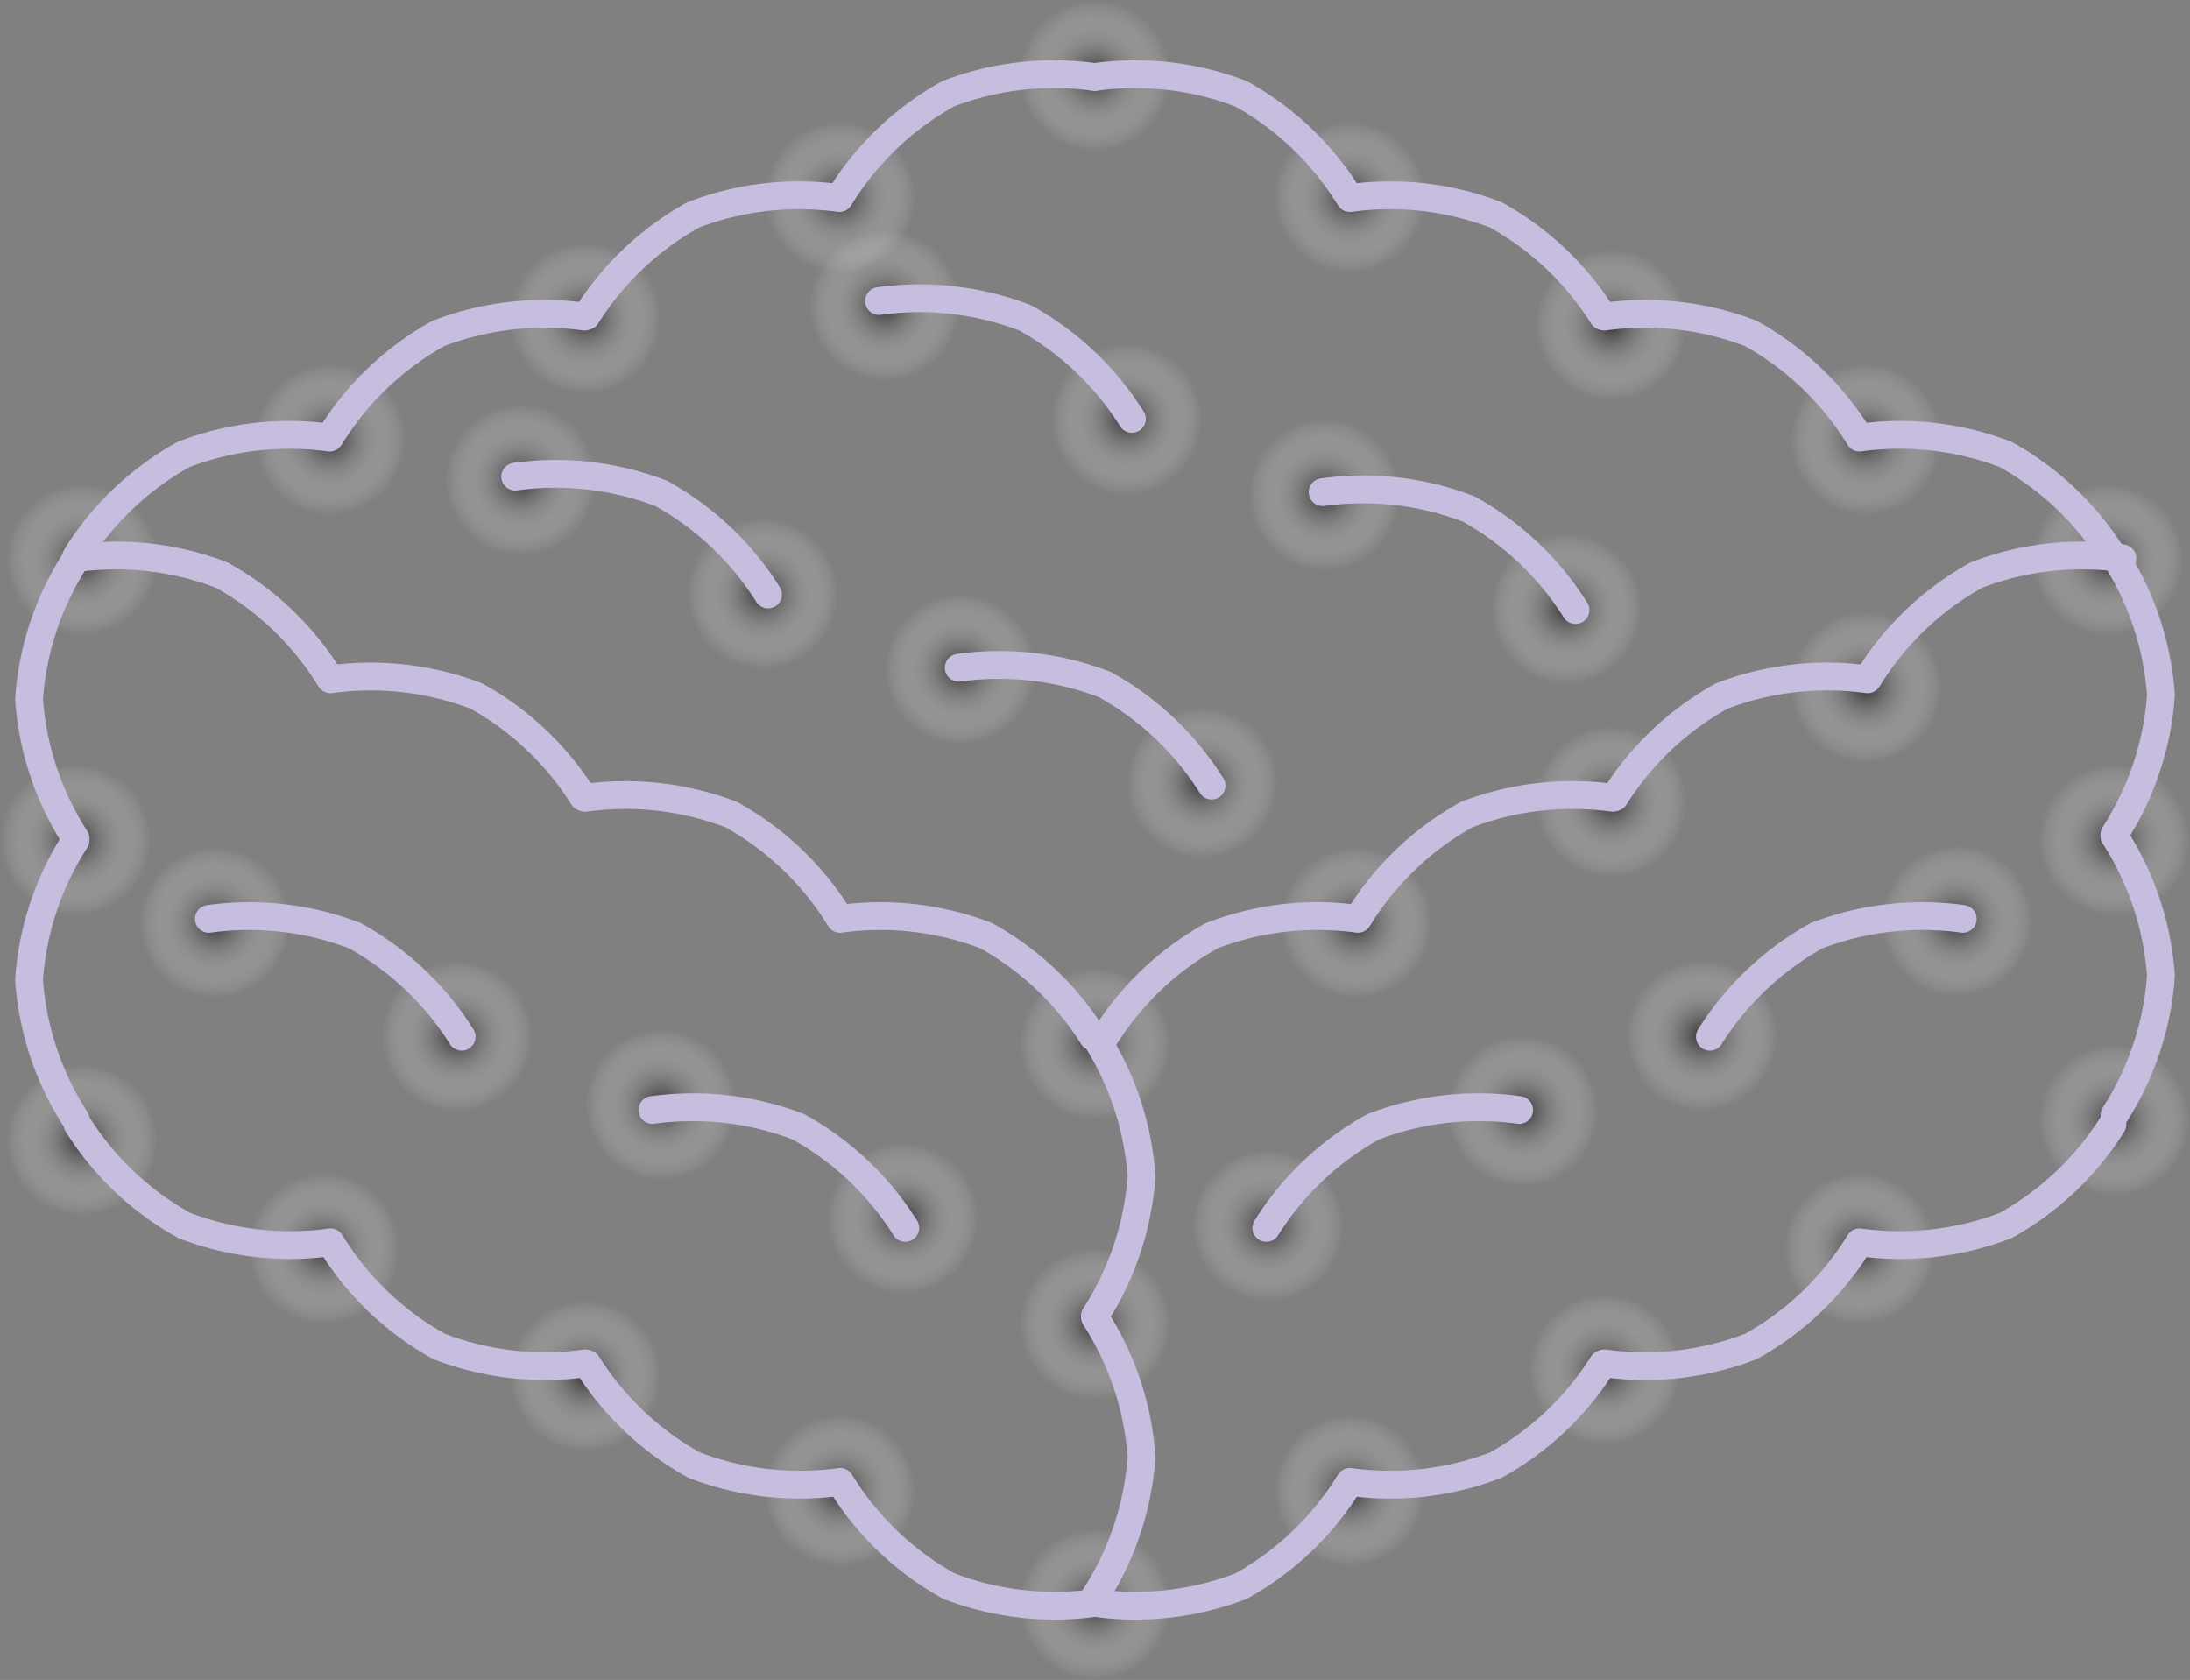 <svg xmlns="http://www.w3.org/2000/svg" xmlns:xlink="http://www.w3.org/1999/xlink" width="78.755" height="60.418" viewBox="0 0 78.755 60.418">
  <rect x="0" y="0" width="78.755" height="60.418" fill="#808080" stroke="none"/>
  <defs>
    <radialGradient id="radial-gradient" cx="0.5" cy="0.5" r="0.855" gradientTransform="matrix(1, 0, 0, -1, 0, 1)" gradientUnits="objectBoundingBox">
      <stop offset="0" stop-color="#333"/>
      <stop offset="0.585" stop-color="#fff" stop-opacity="0"/>
      <stop offset="1" stop-color="#fff"/>
    </radialGradient>
  </defs>
  <g id="Group_5650" data-name="Group 5650" transform="translate(-687.439 -4877.523)">
    <ellipse id="Ellipse_510" data-name="Ellipse 510" cx="2.717" cy="2.717" rx="2.717" ry="2.717" transform="translate(724.1 4932.508)" fill="url(#radial-gradient)"/>
    <ellipse id="Ellipse_536" data-name="Ellipse 536" cx="2.717" cy="2.717" rx="2.717" ry="2.717" transform="translate(725.246 4889.89)" fill="url(#radial-gradient)"/>
    <ellipse id="Ellipse_537" data-name="Ellipse 537" cx="2.717" cy="2.717" rx="2.717" ry="2.717" transform="translate(741.055 4896.699)" fill="url(#radial-gradient)"/>
    <ellipse id="Ellipse_539" data-name="Ellipse 539" cx="2.717" cy="2.717" rx="2.717" ry="2.717" transform="translate(727.962 4902.966)" fill="url(#radial-gradient)"/>
    <ellipse id="Ellipse_541" data-name="Ellipse 541" cx="2.717" cy="2.717" rx="2.717" ry="2.717" transform="translate(712.153 4896.159)" fill="url(#radial-gradient)"/>
    <ellipse id="Ellipse_543" data-name="Ellipse 543" cx="2.717" cy="2.717" rx="2.717" ry="2.717" transform="translate(701.154 4912.083)" fill="url(#radial-gradient)"/>
    <ellipse id="Ellipse_545" data-name="Ellipse 545" cx="2.717" cy="2.717" rx="2.717" ry="2.717" transform="translate(717.194 4918.628)" fill="url(#radial-gradient)"/>
    <ellipse id="Ellipse_522" data-name="Ellipse 522" cx="2.717" cy="2.717" rx="2.717" ry="2.717" transform="translate(687.669 4894.931)" fill="url(#radial-gradient)"/>
    <ellipse id="Ellipse_511" data-name="Ellipse 511" cx="2.717" cy="2.717" rx="2.717" ry="2.717" transform="translate(724.1 4922.426)" fill="url(#radial-gradient)"/>
    <ellipse id="Ellipse_527" data-name="Ellipse 527" cx="2.717" cy="2.717" rx="2.717" ry="2.717" transform="translate(687.439 4905.016)" fill="url(#radial-gradient)"/>
    <ellipse id="Ellipse_528" data-name="Ellipse 528" cx="2.717" cy="2.717" rx="2.717" ry="2.717" transform="translate(696.375 4919.709)" fill="url(#radial-gradient)"/>
    <ellipse id="Ellipse_533" data-name="Ellipse 533" cx="2.717" cy="2.717" rx="2.717" ry="2.717" transform="translate(733.265 4881.903)" fill="url(#radial-gradient)"/>
    <ellipse id="Ellipse_531" data-name="Ellipse 531" cx="2.717" cy="2.717" rx="2.717" ry="2.717" transform="translate(687.669 4915.814)" fill="url(#radial-gradient)"/>
    <ellipse id="Ellipse_532" data-name="Ellipse 532" cx="2.717" cy="2.717" rx="2.717" ry="2.717" transform="translate(716.539 4885.798)" fill="url(#radial-gradient)"/>
    <ellipse id="Ellipse_538" data-name="Ellipse 538" cx="2.717" cy="2.717" rx="2.717" ry="2.717" transform="translate(732.349 4892.607)" fill="url(#radial-gradient)"/>
    <ellipse id="Ellipse_540" data-name="Ellipse 540" cx="2.717" cy="2.717" rx="2.717" ry="2.717" transform="translate(719.256 4898.875)" fill="url(#radial-gradient)"/>
    <ellipse id="Ellipse_542" data-name="Ellipse 542" cx="2.717" cy="2.717" rx="2.717" ry="2.717" transform="translate(703.446 4892.067)" fill="url(#radial-gradient)"/>
    <ellipse id="Ellipse_544" data-name="Ellipse 544" cx="2.717" cy="2.717" rx="2.717" ry="2.717" transform="translate(692.448 4907.991)" fill="url(#radial-gradient)"/>
    <ellipse id="Ellipse_546" data-name="Ellipse 546" cx="2.717" cy="2.717" rx="2.717" ry="2.717" transform="translate(708.487 4914.538)" fill="url(#radial-gradient)"/>
    <ellipse id="Ellipse_529" data-name="Ellipse 529" cx="2.717" cy="2.717" rx="2.717" ry="2.717" transform="translate(705.77 4924.292)" fill="url(#radial-gradient)"/>
    <ellipse id="Ellipse_534" data-name="Ellipse 534" cx="2.717" cy="2.717" rx="2.717" ry="2.717" transform="translate(742.659 4886.486)" fill="url(#radial-gradient)"/>
    <ellipse id="Ellipse_530" data-name="Ellipse 530" cx="2.717" cy="2.717" rx="2.717" ry="2.717" transform="translate(714.935 4928.417)" fill="url(#radial-gradient)"/>
    <ellipse id="Ellipse_535" data-name="Ellipse 535" cx="2.717" cy="2.717" rx="2.717" ry="2.717" transform="translate(751.824 4890.61)" fill="url(#radial-gradient)"/>
    <ellipse id="Ellipse_512" data-name="Ellipse 512" cx="2.717" cy="2.717" rx="2.717" ry="2.717" transform="translate(724.1 4912.345)" fill="url(#radial-gradient)"/>
    <ellipse id="Ellipse_548" data-name="Ellipse 548" cx="2.717" cy="2.717" rx="2.717" ry="2.717" transform="translate(730.319 4918.891)" fill="url(#radial-gradient)"/>
    <ellipse id="Ellipse_549" data-name="Ellipse 549" cx="2.717" cy="2.717" rx="2.717" ry="2.717" transform="translate(745.932 4912.05)" fill="url(#radial-gradient)"/>
    <ellipse id="Ellipse_513" data-name="Ellipse 513" cx="2.717" cy="2.717" rx="2.717" ry="2.717" transform="translate(733.494 4907.991)" fill="url(#radial-gradient)"/>
    <ellipse id="Ellipse_547" data-name="Ellipse 547" cx="2.717" cy="2.717" rx="2.717" ry="2.717" transform="translate(739.484 4914.767)" fill="url(#radial-gradient)"/>
    <ellipse id="Ellipse_550" data-name="Ellipse 550" cx="2.717" cy="2.717" rx="2.717" ry="2.717" transform="translate(755.097 4907.925)" fill="url(#radial-gradient)"/>
    <ellipse id="Ellipse_514" data-name="Ellipse 514" cx="2.717" cy="2.717" rx="2.717" ry="2.717" transform="translate(742.659 4903.638)" fill="url(#radial-gradient)"/>
    <ellipse id="Ellipse_515" data-name="Ellipse 515" cx="2.717" cy="2.717" rx="2.717" ry="2.717" transform="translate(751.824 4899.513)" fill="url(#radial-gradient)"/>
    <ellipse id="Ellipse_516" data-name="Ellipse 516" cx="2.717" cy="2.717" rx="2.717" ry="2.717" transform="translate(760.531 4894.931)" fill="url(#radial-gradient)"/>
    <ellipse id="Ellipse_517" data-name="Ellipse 517" cx="2.717" cy="2.717" rx="2.717" ry="2.717" transform="translate(760.76 4905.016)" fill="url(#radial-gradient)"/>
    <ellipse id="Ellipse_518" data-name="Ellipse 518" cx="2.717" cy="2.717" rx="2.717" ry="2.717" transform="translate(760.76 4915.101)" fill="url(#radial-gradient)"/>
    <ellipse id="Ellipse_526" data-name="Ellipse 526" cx="2.717" cy="2.717" rx="2.717" ry="2.717" transform="translate(724.1 4877.523)" fill="url(#radial-gradient)"/>
    <ellipse id="Ellipse_519" data-name="Ellipse 519" cx="2.717" cy="2.717" rx="2.717" ry="2.717" transform="translate(751.595 4919.709)" fill="url(#radial-gradient)"/>
    <ellipse id="Ellipse_525" data-name="Ellipse 525" cx="2.717" cy="2.717" rx="2.717" ry="2.717" transform="translate(714.935 4881.903)" fill="url(#radial-gradient)"/>
    <ellipse id="Ellipse_520" data-name="Ellipse 520" cx="2.717" cy="2.717" rx="2.717" ry="2.717" transform="translate(742.43 4924.063)" fill="url(#radial-gradient)"/>
    <ellipse id="Ellipse_524" data-name="Ellipse 524" cx="2.717" cy="2.717" rx="2.717" ry="2.717" transform="translate(705.77 4886.257)" fill="url(#radial-gradient)"/>
    <ellipse id="Ellipse_521" data-name="Ellipse 521" cx="2.717" cy="2.717" rx="2.717" ry="2.717" transform="translate(733.265 4928.417)" fill="url(#radial-gradient)"/>
    <ellipse id="Ellipse_523" data-name="Ellipse 523" cx="2.717" cy="2.717" rx="2.717" ry="2.717" transform="translate(696.605 4890.61)" fill="url(#radial-gradient)"/>
    <g id="Group_5648" data-name="Group 5648" transform="translate(688.484 4878.778)">
      <path id="Path_17572" data-name="Path 17572" d="M0,1.672A10.6,10.6,0,0,1,5.016,0a10.6,10.6,0,0,1,5.016,1.672" transform="translate(37.626 57.908) rotate(-155)" fill="none" stroke="#c7bddf" stroke-linecap="round" stroke-width="1"/>
      <path id="Path_17599" data-name="Path 17599" d="M0,0A10.6,10.6,0,0,0,5.016,1.672,10.6,10.6,0,0,0,10.032,0" transform="translate(1.672 28.963) rotate(90)" fill="none" stroke="#c7bddf" stroke-linecap="round" stroke-width="1"/>
      <path id="Path_17602" data-name="Path 17602" d="M0,1.672A10.6,10.6,0,0,1,5.016,0a10.6,10.6,0,0,1,5.016,1.672" transform="translate(40.005 46.127) rotate(90)" fill="none" stroke="#c7bddf" stroke-linecap="round" stroke-width="1"/>
      <path id="Path_17606" data-name="Path 17606" d="M0,1.672A10.6,10.6,0,0,1,5.016,0a10.6,10.6,0,0,1,5.016,1.672" transform="translate(76.665 28.819) rotate(90)" fill="none" stroke="#c7bddf" stroke-linecap="round" stroke-width="1"/>
      <path id="Path_17598" data-name="Path 17598" d="M0,0A10.6,10.6,0,0,0,5.016,1.672,10.6,10.6,0,0,0,10.032,0" transform="translate(1.672 18.868) rotate(90)" fill="none" stroke="#c7bddf" stroke-linecap="round" stroke-width="1"/>
      <path id="Path_17603" data-name="Path 17603" d="M0,1.672A10.6,10.6,0,0,1,5.016,0a10.6,10.6,0,0,1,5.016,1.672" transform="translate(40.005 36.032) rotate(90)" fill="none" stroke="#c7bddf" stroke-linecap="round" stroke-width="1"/>
      <path id="Path_17607" data-name="Path 17607" d="M0,1.672A10.6,10.6,0,0,1,5.016,0a10.6,10.6,0,0,1,5.016,1.672" transform="translate(76.665 18.725) rotate(90)" fill="none" stroke="#c7bddf" stroke-linecap="round" stroke-width="1"/>
      <path id="Path_17595" data-name="Path 17595" d="M0,0A10.6,10.6,0,0,0,5.016,1.672,10.6,10.6,0,0,0,10.032,0" transform="translate(38.304 1.515) rotate(155)" fill="none" stroke="#c7bddf" stroke-linecap="round" stroke-width="1"/>
      <path id="Path_17587" data-name="Path 17587" d="M0,1.672A10.6,10.6,0,0,1,5.016,0a10.6,10.6,0,0,1,5.016,1.672" transform="translate(2.379 17.307) rotate(25)" fill="none" stroke="#c7bddf" stroke-linecap="round" stroke-width="1"/>
      <path id="Path_17591" data-name="Path 17591" d="M0,1.672A10.6,10.6,0,0,1,5.016,0a10.6,10.6,0,0,1,5.016,1.672" transform="translate(39.039 0) rotate(25)" fill="none" stroke="#c7bddf" stroke-linecap="round" stroke-width="1"/>
      <path id="Path_17579" data-name="Path 17579" d="M0,0A10.6,10.6,0,0,0,5.016,1.672,10.6,10.6,0,0,0,10.032,0" transform="translate(38.332 56.393) rotate(-25)" fill="none" stroke="#c7bddf" stroke-linecap="round" stroke-width="1"/>
      <path id="Path_17615" data-name="Path 17615" d="M0,0A10.6,10.6,0,0,0,5.016,1.672,10.6,10.6,0,0,0,10.032,0" transform="translate(75.281 18.822) rotate(155)" fill="none" stroke="#c7bddf" stroke-linecap="round" stroke-width="1"/>
      <path id="Path_17575" data-name="Path 17575" d="M0,1.672A10.6,10.6,0,0,1,5.016,0a10.6,10.6,0,0,1,5.016,1.672" transform="translate(19.296 49.292) rotate(-155)" fill="none" stroke="#c7bddf" stroke-linecap="round" stroke-width="1"/>
      <path id="Path_17593" data-name="Path 17593" d="M0,0A10.6,10.6,0,0,0,5.016,1.672,10.6,10.6,0,0,0,10.032,0" transform="translate(19.974 10.132) rotate(155)" fill="none" stroke="#c7bddf" stroke-linecap="round" stroke-width="1"/>
      <path id="Path_17584" data-name="Path 17584" d="M0,1.672A10.6,10.6,0,0,1,5.016,0a10.6,10.6,0,0,1,5.016,1.672" transform="translate(20.709 25.924) rotate(25)" fill="none" stroke="#c7bddf" stroke-linecap="round" stroke-width="1"/>
      <path id="Path_17589" data-name="Path 17589" d="M0,1.672A10.6,10.6,0,0,1,5.016,0a10.6,10.6,0,0,1,5.016,1.672" transform="translate(57.369 8.616) rotate(25)" fill="none" stroke="#c7bddf" stroke-linecap="round" stroke-width="1"/>
      <path id="Path_17577" data-name="Path 17577" d="M0,0A10.6,10.6,0,0,0,5.016,1.672,10.6,10.6,0,0,0,10.032,0" transform="translate(56.663 47.777) rotate(-25)" fill="none" stroke="#c7bddf" stroke-linecap="round" stroke-width="1"/>
      <path id="Path_17613" data-name="Path 17613" d="M0,0A10.6,10.6,0,0,0,5.016,1.672,10.6,10.6,0,0,0,10.032,0" transform="translate(56.951 27.438) rotate(155)" fill="none" stroke="#c7bddf" stroke-linecap="round" stroke-width="1"/>
      <path id="Path_17659" data-name="Path 17659" d="M0,0A10.6,10.6,0,0,0,5.016,1.672,10.6,10.6,0,0,0,10.032,0" transform="translate(53.586 38.666) rotate(155)" fill="none" stroke="#c7bddf" stroke-linecap="round" stroke-width="1"/>
      <path id="Path_17662" data-name="Path 17662" d="M0,1.672A10.6,10.6,0,0,1,5.016,0a10.6,10.6,0,0,1,5.016,1.671" transform="translate(23.123 37.151) rotate(25)" fill="none" stroke="#c7bddf" stroke-linecap="round" stroke-width="1"/>
      <path id="Path_17664" data-name="Path 17664" d="M0,1.672A10.6,10.6,0,0,1,5.016,0a10.6,10.6,0,0,1,5.016,1.671" transform="translate(34.14 21.245) rotate(25)" fill="none" stroke="#c7bddf" stroke-linecap="round" stroke-width="1"/>
      <path id="Path_17666" data-name="Path 17666" d="M0,1.672A10.6,10.6,0,0,1,5.016,0a10.6,10.6,0,0,1,5.016,1.671" transform="translate(47.225 14.93) rotate(25)" fill="none" stroke="#c7bddf" stroke-linecap="round" stroke-width="1"/>
      <path id="Path_17660" data-name="Path 17660" d="M0,0A10.6,10.6,0,0,0,5.016,1.672,10.6,10.6,0,0,0,10.032,0" transform="translate(69.537 31.792) rotate(155)" fill="none" stroke="#c7bddf" stroke-linecap="round" stroke-width="1"/>
      <path id="Path_17661" data-name="Path 17661" d="M0,1.672A10.6,10.6,0,0,1,5.016,0a10.6,10.6,0,0,1,5.016,1.671" transform="translate(7.172 30.277) rotate(25)" fill="none" stroke="#c7bddf" stroke-linecap="round" stroke-width="1"/>
      <path id="Path_17663" data-name="Path 17663" d="M0,1.672A10.6,10.6,0,0,1,5.016,0a10.6,10.6,0,0,1,5.016,1.671" transform="translate(18.189 14.371) rotate(25)" fill="none" stroke="#c7bddf" stroke-linecap="round" stroke-width="1"/>
      <path id="Path_17665" data-name="Path 17665" d="M0,1.672A10.6,10.6,0,0,1,5.016,0a10.6,10.6,0,0,1,5.016,1.671" transform="translate(31.274 8.056) rotate(25)" fill="none" stroke="#c7bddf" stroke-linecap="round" stroke-width="1"/>
      <path id="Path_17573" data-name="Path 17573" d="M0,1.672A10.6,10.6,0,0,1,5.016,0a10.6,10.6,0,0,1,5.016,1.672" transform="translate(28.461 53.555) rotate(-155)" fill="none" stroke="#c7bddf" stroke-linecap="round" stroke-width="1"/>
      <path id="Path_17594" data-name="Path 17594" d="M0,0A10.6,10.6,0,0,0,5.016,1.672,10.6,10.6,0,0,0,10.032,0" transform="translate(29.139 5.869) rotate(155)" fill="none" stroke="#c7bddf" stroke-linecap="round" stroke-width="1"/>
      <path id="Path_17586" data-name="Path 17586" d="M0,1.672A10.6,10.6,0,0,1,5.016,0a10.6,10.6,0,0,1,5.016,1.672" transform="translate(11.544 21.661) rotate(25)" fill="none" stroke="#c7bddf" stroke-linecap="round" stroke-width="1"/>
      <path id="Path_17590" data-name="Path 17590" d="M0,1.672A10.6,10.6,0,0,1,5.016,0a10.6,10.6,0,0,1,5.016,1.672" transform="translate(48.204 4.354) rotate(25)" fill="none" stroke="#c7bddf" stroke-linecap="round" stroke-width="1"/>
      <path id="Path_17578" data-name="Path 17578" d="M0,0A10.6,10.6,0,0,0,5.016,1.672,10.6,10.6,0,0,0,10.032,0" transform="translate(47.498 52.04) rotate(-25)" fill="none" stroke="#c7bddf" stroke-linecap="round" stroke-width="1"/>
      <path id="Path_17614" data-name="Path 17614" d="M0,0A10.6,10.6,0,0,0,5.016,1.672,10.6,10.6,0,0,0,10.032,0" transform="translate(66.116 23.176) rotate(155)" fill="none" stroke="#c7bddf" stroke-linecap="round" stroke-width="1"/>
      <path id="Path_17574" data-name="Path 17574" d="M0,1.672A10.6,10.6,0,0,1,5.016,0a10.6,10.6,0,0,1,5.016,1.672" transform="translate(10.13 44.939) rotate(-155)" fill="none" stroke="#c7bddf" stroke-linecap="round" stroke-width="1"/>
      <path id="Path_17592" data-name="Path 17592" d="M0,0A10.6,10.6,0,0,0,5.016,1.672,10.6,10.6,0,0,0,10.032,0" transform="translate(10.809 14.485) rotate(155)" fill="none" stroke="#c7bddf" stroke-linecap="round" stroke-width="1"/>
      <path id="Path_17585" data-name="Path 17585" d="M0,1.672A10.6,10.6,0,0,1,5.016,0a10.6,10.6,0,0,1,5.016,1.672" transform="translate(29.874 30.277) rotate(25)" fill="none" stroke="#c7bddf" stroke-linecap="round" stroke-width="1"/>
      <path id="Path_17588" data-name="Path 17588" d="M0,1.672A10.6,10.6,0,0,1,5.016,0a10.6,10.6,0,0,1,5.016,1.672" transform="translate(66.534 12.969) rotate(25)" fill="none" stroke="#c7bddf" stroke-linecap="round" stroke-width="1"/>
      <path id="Path_17576" data-name="Path 17576" d="M0,0A10.6,10.6,0,0,0,5.016,1.672,10.6,10.6,0,0,0,10.032,0" transform="translate(65.828 43.424) rotate(-25)" fill="none" stroke="#c7bddf" stroke-linecap="round" stroke-width="1"/>
      <path id="Path_17612" data-name="Path 17612" d="M0,0A10.6,10.6,0,0,0,5.016,1.672,10.6,10.6,0,0,0,10.032,0" transform="translate(47.786 31.792) rotate(155)" fill="none" stroke="#c7bddf" stroke-linecap="round" stroke-width="1"/>
    </g>
  </g>
</svg>
